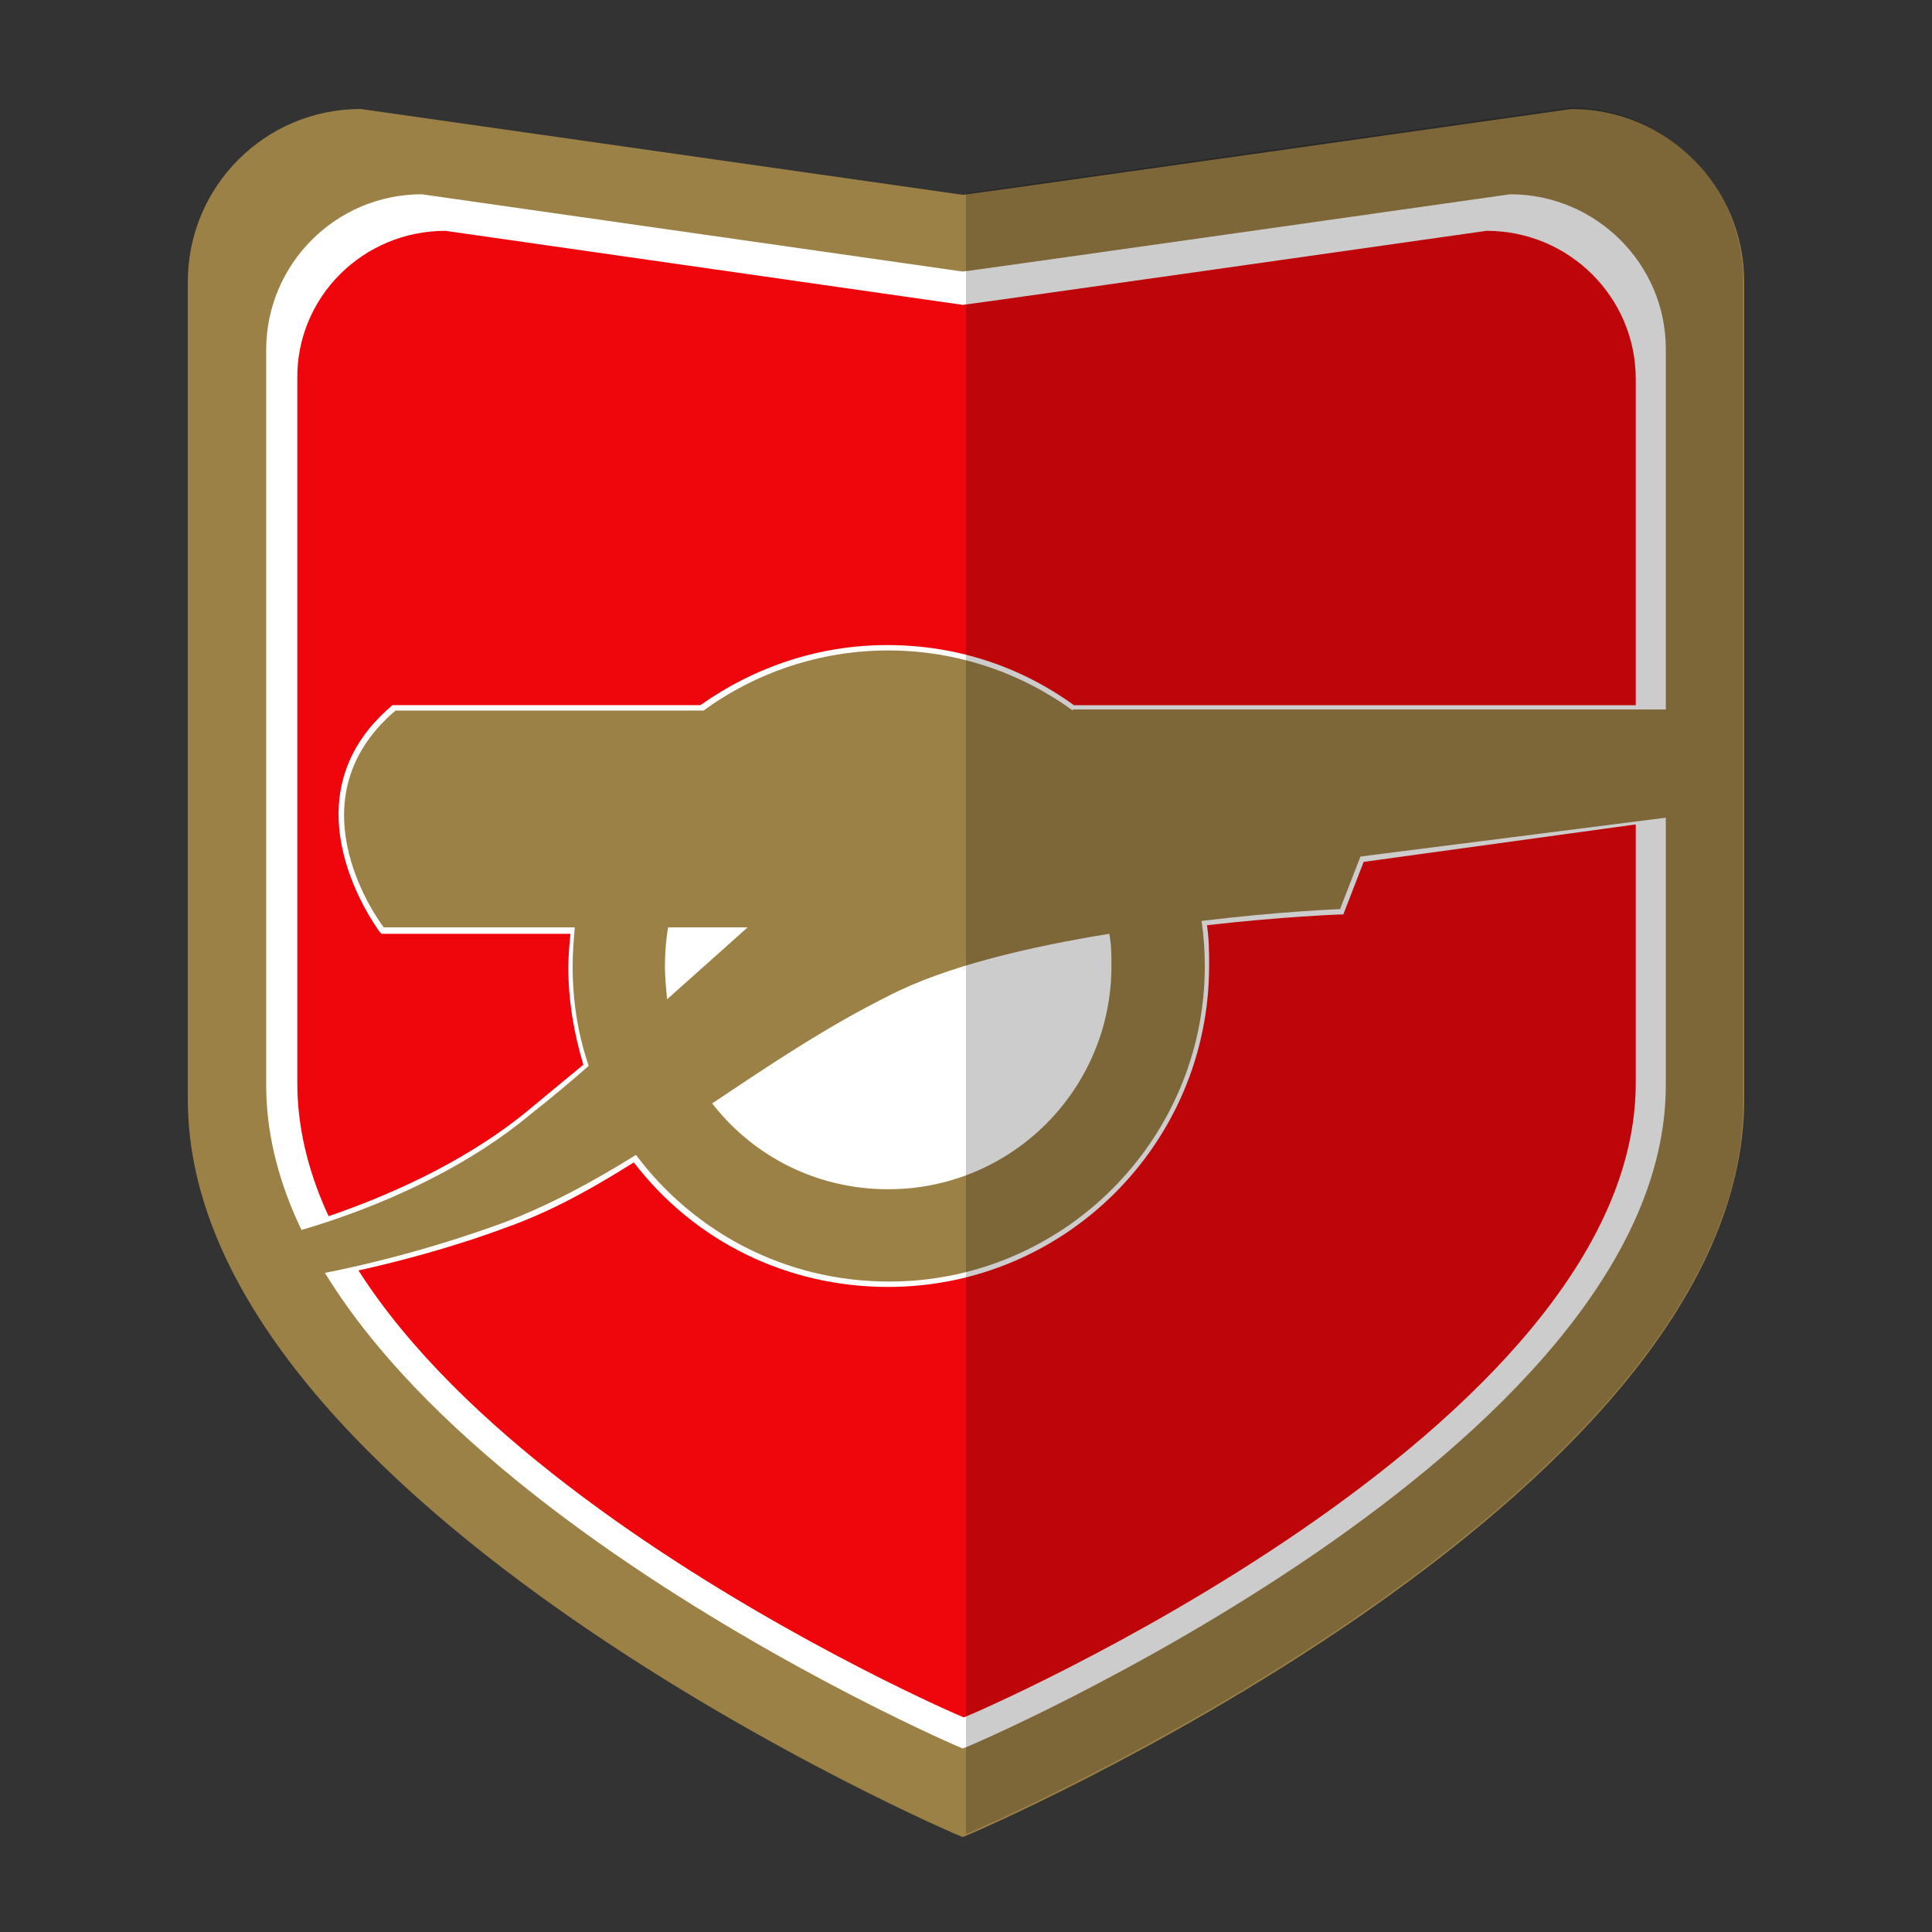 <?xml version="1.0" encoding="utf-8"?>
<!-- Generator: Adobe Illustrator 27.5.0, SVG Export Plug-In . SVG Version: 6.00 Build 0)  -->
<svg version="1.1" id="Layer_1" xmlns="http://www.w3.org/2000/svg" xmlns:xlink="http://www.w3.org/1999/xlink" x="0px" y="0px"
	 viewBox="0 0 180 180" style="enable-background:new 0 0 180 180;" xml:space="preserve">
<rect x="0" y="0" width="180" height="180" fill="#333333" stroke="none"/>
<style type="text/css">
	.st0{fill-rule:evenodd;clip-rule:evenodd;fill:#9C8146;}
	.st1{fill-rule:evenodd;clip-rule:evenodd;fill:#FFFFFF;}
	.st2{fill-rule:evenodd;clip-rule:evenodd;fill:#EE060C;}
	.st3{fill:#FFFFFF;}
	.st4{fill:#9C8146;}
	
		.st5{opacity:0.2;clip-path:url(#SVGID_00000137841314368090681360000016546228188370680489_);fill-rule:evenodd;clip-rule:evenodd;enable-background:new    ;}
</style>
<g id="Layer_1_1_">
</g>
<g id="Athletic__x28_ESP_x29_">
	<g id="XMLID_80_">
		<g>
			<path id="XMLID_81_" class="st0" d="M33.6,10.154l56.1,8
				c0.3,0,56.7-8,56.7-8c8.9,0,16.1,7.2,16.1,16.1v76.2
				c0,37.7-72.6,68.7-72.8,68.7l0,0c-0.3,0-72.2-31-72.2-68.7V26.254
				C17.5,17.354,24.7,10.154,33.6,10.154z"/>
		</g>
	</g>
	<g id="XMLID_3_">
		<g>
			<path id="XMLID_4_" class="st1" d="M39.3,18.1l50.4,7.2c0.3,0,51-7.2,51-7.2
				c8,0,14.5,6.5,14.5,14.4v68.6c0,33.9-65.2,61.8-65.5,61.8l0,0
				C89.5,162.9,24.8,135,24.8,101.1V32.6
				C24.8,24.6,31.3,18.1,39.3,18.1z"/>
		</g>
	</g>
</g>
<g>
	<g>
		<path id="XMLID_5_" class="st2" d="M41.5,21.505l48.2,6.9C90,28.405,138.5,21.505,138.5,21.505
			c7.7,0,13.9,6.2,13.9,13.8v65.6c0,32.4-62.4,59.1-62.6,59.1
			l0,0c-0.2,0-62.1-26.7-62.1-59.1V35.305
			C27.6,27.705,33.8,21.505,41.5,21.505z"/>
	</g>
</g>
<g id="arsenal_x5F_1">
	<g id="XMLID_46_">
		<g>
			<path class="st3" d="M30.35,113.4c5.3-1.8,12.7-4.9,18.8-9.9
				c1.8-1.5,3.5-2.9,5.2-4.3c-0.9-3-1.4-6-1.4-9.1
				c0-1,0.1-2.1,0.2-3.1H35.55l-0.2-0.2
				c-0.1-0.2-9.2-12.2,1.1-21l0.1-0.1h28.7
				c5.1-3.6,11.1-5.6,17.4-5.6S94.95,62,100.05,65.7h55.064v10.735
				l-28.064,3.865l-1.9,4.9h-0.3c-0.1,0-5.4,0.2-12.4,1
				c0.2,1.3,0.2,2.5,0.2,3.8c0,16.5-13.4,29.9-29.9,29.9
				c-9.4,0-18-4.2-23.7-11.6c-4.6,2.9-8.3,4.8-12,6.1
				c-5.1,1.9-10.409,3.265-14.109,4.065L30.35,113.4z M82.75,111.3
				c-6.6,0-12.7-3-16.8-8.2l-0.3-0.4l0.4-0.3
				c4.9-3.3,10.4-7,16.4-10.1c4.7-2.4,11.7-4.4,20.7-5.9
				l0.5-0.1l0.1,0.5c0.2,1,0.2,2.1,0.2,3.1
				C104.05,101.8,94.55,111.3,82.75,111.3z M67.15,103
				c3.9,4.7,9.6,7.4,15.6,7.4c11.2,0,20.3-9.1,20.3-20.3
				c0-0.8-0.1-1.6-0.2-2.5c-8.7,1.5-15.4,3.4-19.9,5.7
				C77.15,96.2,72.05,99.6,67.15,103z M61.85,94l-0.1-0.9
				c-0.2-1-0.2-2.1-0.2-3.1c0-1.2,0.1-2.5,0.3-3.7l0.1-0.4
				h9.1l-1,0.9c0,0-3,2.7-7.5,6.7L61.85,94z M62.65,86.9
				c-0.2,1.1-0.2,2.1-0.2,3.1c0,0.7,0,1.4,0.1,2
				C65.25,89.7,67.25,87.9,68.35,86.8h-5.7V86.9z"/>
			<path class="st4" d="M99.95,66.2c-4.8-3.5-10.8-5.6-17.2-5.6
				c-6.4,0-12.4,2.1-17.2,5.6H36.85
				c-10.1,8.6-1.1,20.2-1.1,20.2h17.8
				C53.45,87.6,53.35,88.8,53.35,90c0,3.3,0.5,6.4,1.5,9.3
				c-1.7,1.5-3.5,3-5.4,4.5c-10.9,9.1-26.1,12-26.1,12l2.1,3.6
				c0,0,9.5-1.1,21.5-5.5C51.15,112.3,55.25,110.1,59.25,107.6
				c5.4,7.2,13.9,11.8,23.6,11.8C99.05,119.4,112.25,106.2,112.25,90
				c0-1.4-0.1-2.8-0.3-4.2c7.4-0.9,12.9-1.1,12.9-1.1
				L126.75,79.8l29.1-3.7l0.8-10H99.95V66.2z M61.95,90
				c0-1.2,0.1-2.5,0.3-3.6h7.4c0,0-3,2.7-7.5,6.7
				C62.05,92,61.95,91,61.95,90z M103.55,90
				c0,11.5-9.3,20.8-20.8,20.8c-6.7,0-12.6-3.1-16.4-8
				c5.1-3.4,10.4-7,16.4-10c5.4-2.8,13.2-4.6,20.6-5.8
				C103.55,88,103.55,89,103.55,90z"/>
		</g>
	</g>
</g>
<g>
	<g>
		<g>
			<g>
				<g>
					<g>
						<g>
							<g>
								<g>
									<g>
										<g>
											<g>
												<g>
													<g>
														<g>
															<g>
																<defs>
																	<path id="SVGID_1_" d="M33.6,10l56.1,8C90,18,146.4,10,146.4,10
																		C155.3,10,162.5,17.2,162.5,26.1v76.2C162.5,140,89.9,171,89.7,171l0,0
																		C89.4,171,17.5,140,17.5,102.3V26.1C17.5,17.2,24.7,10,33.6,10z"/>
																</defs>
																<clipPath id="SVGID_00000089557043366115527790000009142448161317741451_">
																	<use xlink:href="#SVGID_1_"  style="overflow:visible;"/>
																</clipPath>
																
																	<path id="shadow_1_" style="opacity:0.2;clip-path:url(#SVGID_00000089557043366115527790000009142448161317741451_);fill-rule:evenodd;clip-rule:evenodd;enable-background:new    ;" d="
																	M146.2,10c0,0-49.9,7.1-56.2,8v153.3
																	c7.2-3.1,72.4-32.9,72.4-68.6V26.1
																	C162.4,17.2,155.2,10,146.2,10z"/>
															</g>
														</g>
													</g>
												</g>
											</g>
										</g>
									</g>
								</g>
							</g>
						</g>
					</g>
				</g>
			</g>
		</g>
	</g>
</g>
</svg>
